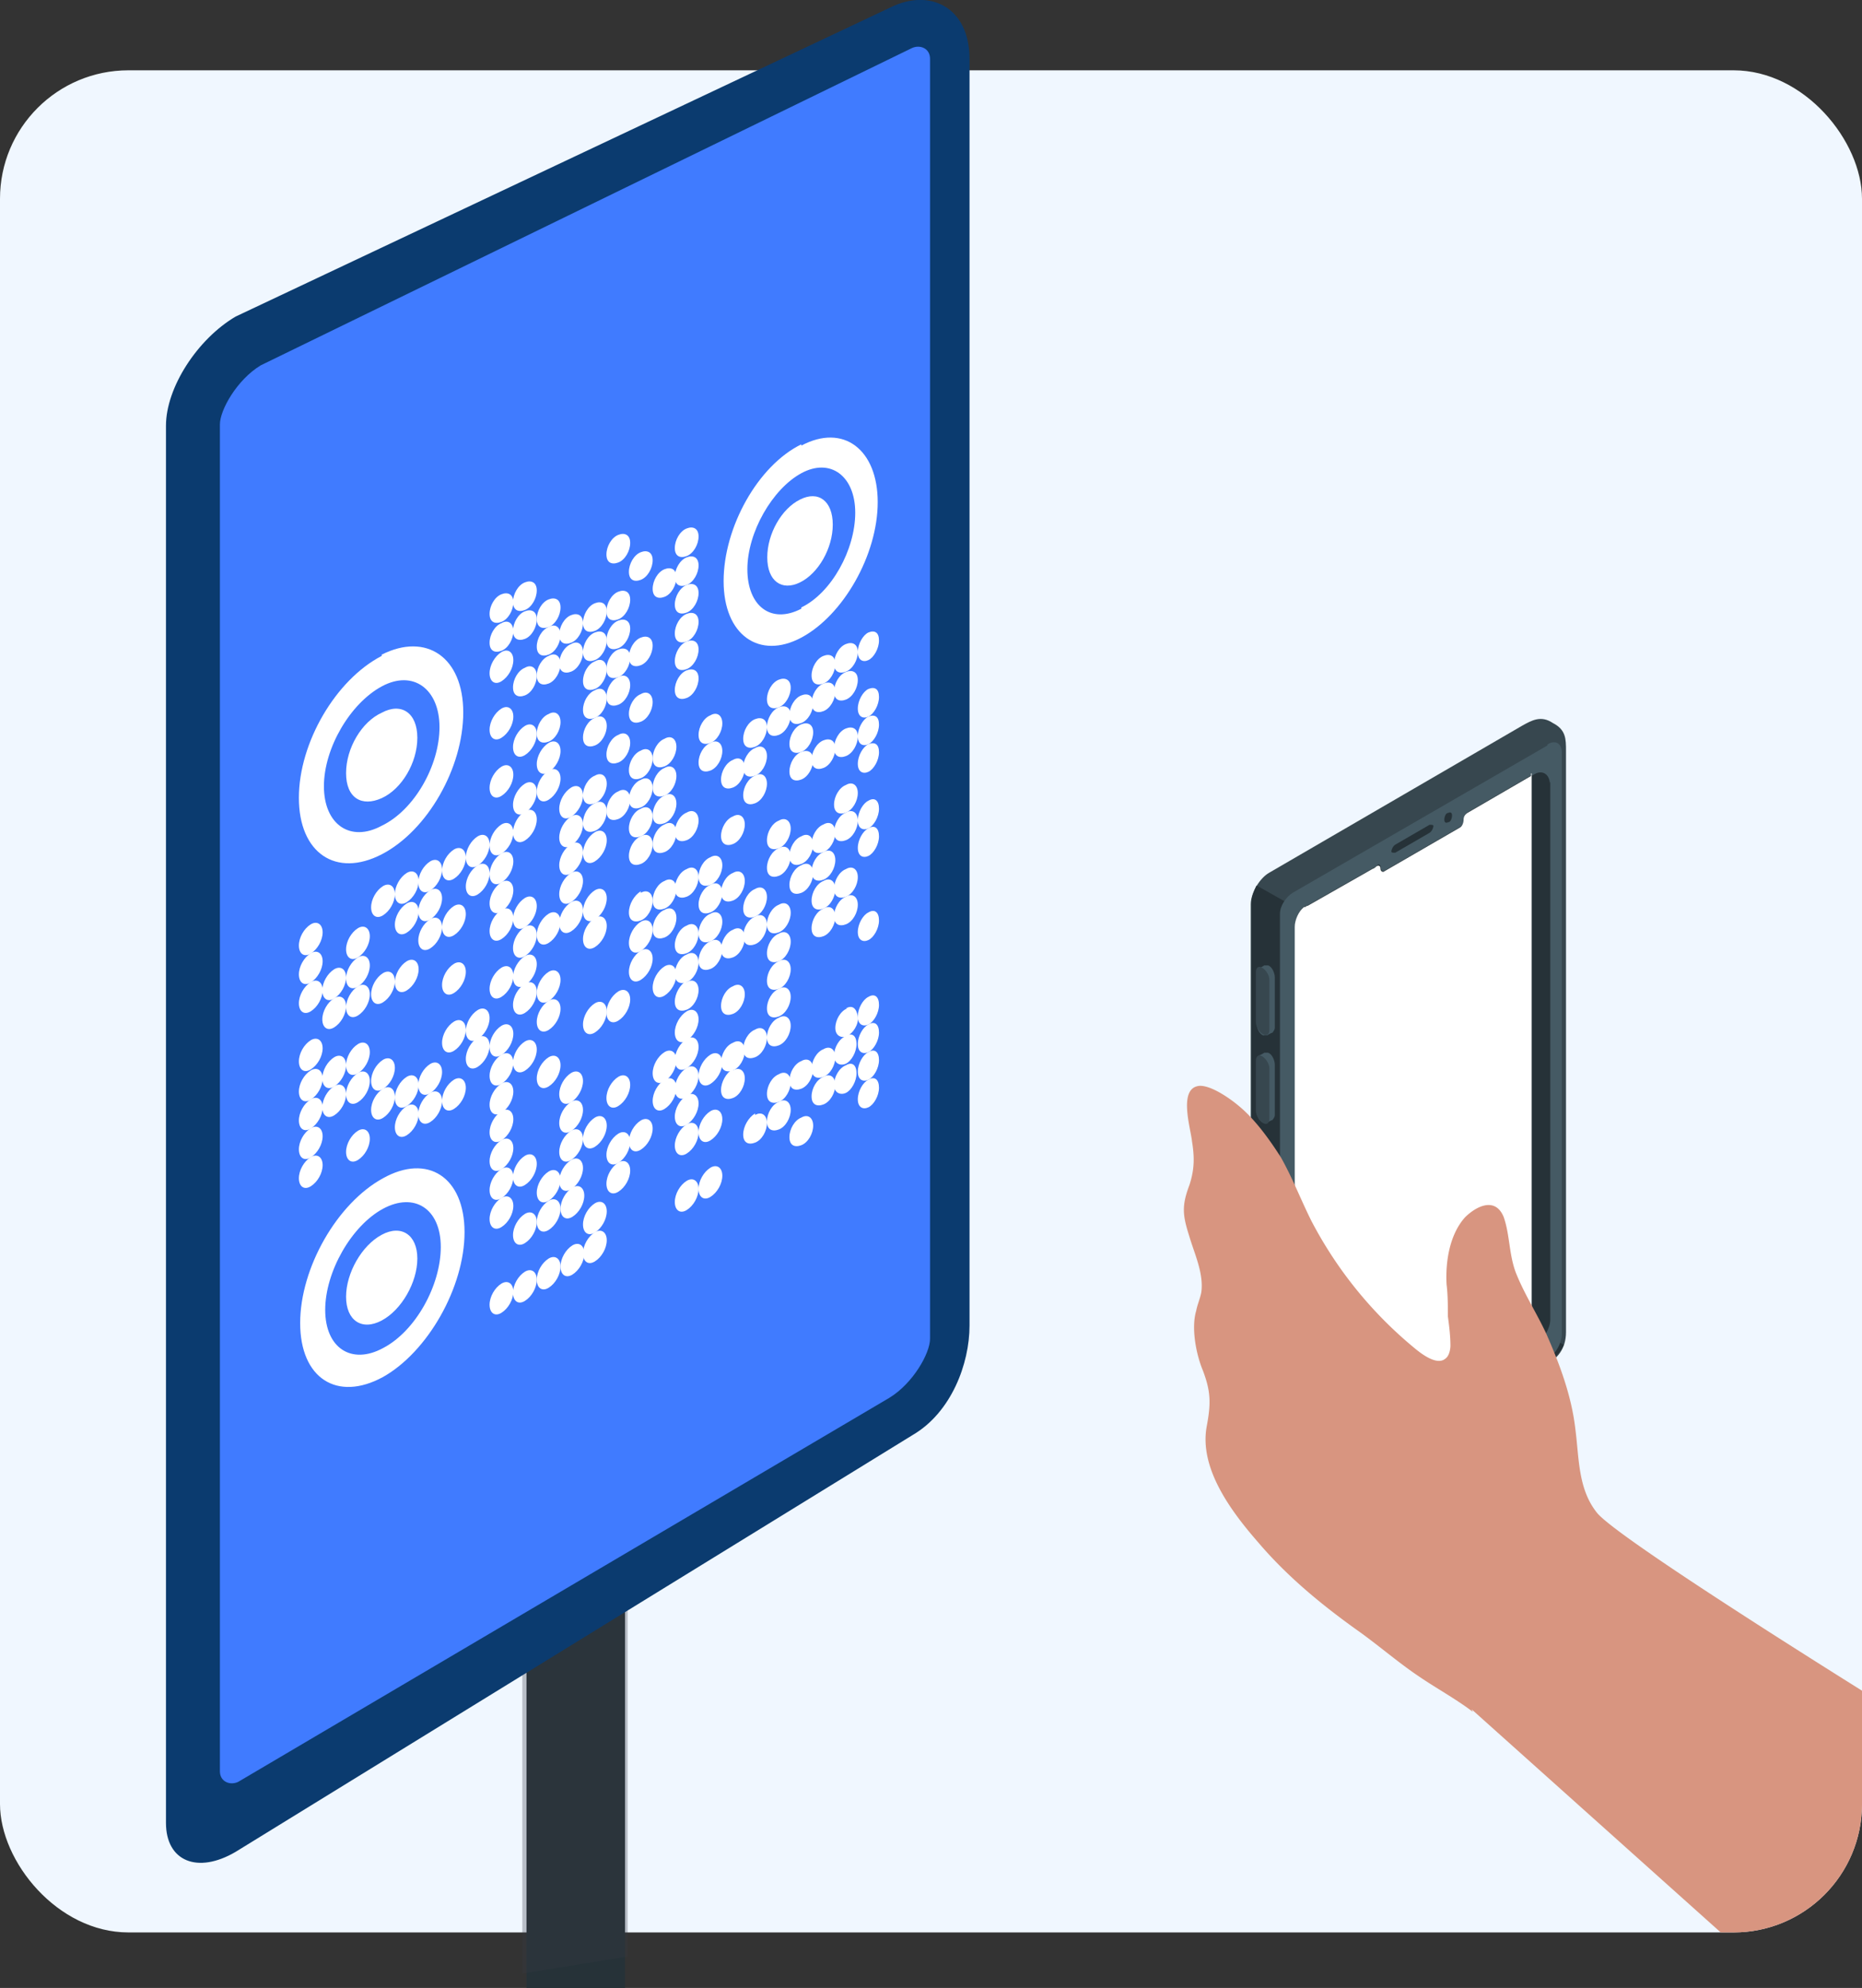 <svg xmlns="http://www.w3.org/2000/svg" id="Layer_1" version="1.1" viewBox="0 0 58 61.92"><rect x="0" y="0" width="58" height="61.92" fill="#333333" stroke="none"/><defs><style>.st1{fill:#37474f}.st3{fill:#263238}.st4{fill:#fff}.st5{fill:none}.st8{fill:#455a64}</style></defs><rect width="58" height="58" y="2.19" rx="4" ry="4" style="fill:#f0f7ff"/><path d="M19.47 61.92H16.4V38.4l3.07-1.8z" class="st3"/><path d="m19.55 60.94-3.28.53V37.01l3.28-.53z" style="fill:#373b43;isolation:isolate;opacity:.3"/><path d="M28.44 44.69 7.34 57.68c-1.19.7-2.17.29-2.17-.9V13.26c0-1.19.98-2.7 2.17-3.4L27.74.23c1.23-.61 2.46 0 2.46 1.6v39.46c0 1.19-.57 2.7-1.76 3.4" style="fill:#0b3b6f"/><path d="M6.85 13.22c0-.45.53-1.39 1.27-1.84L28.4 1.5c.25-.12.57 0 .57.33V41.7c0 .45-.53 1.39-1.27 1.84L7.42 55.5c-.25.12-.57 0-.57-.33z" style="fill:#407bff"/><path d="M15.62 18.51c.2-.08.37 0 .37.25s-.16.53-.37.61-.37 0-.37-.25.16-.53.37-.61" class="st4"/><path d="M16.35 18.14c.2-.08.37 0 .37.25s-.16.53-.37.61-.37 0-.37-.25.16-.53.37-.61M19.26 16.66c.2-.08.37 0 .37.25s-.16.53-.37.61-.37 0-.37-.25.16-.53.37-.61M15.62 19.41c.2-.12.37 0 .37.25s-.16.53-.37.61-.37 0-.37-.25.16-.53.37-.61" class="st4"/><path d="M16.35 19.04c.2-.08.37 0 .37.25s-.16.53-.37.61-.37 0-.37-.25.16-.53.37-.61" class="st4"/><path d="M17.09 18.67c.2-.08.37 0 .37.25s-.16.53-.37.61-.37 0-.37-.25.16-.53.37-.61M19.96 17.2c.2-.08.37 0 .37.25s-.16.53-.37.61-.37 0-.37-.25.16-.53.37-.61M21.39 16.46c.2-.08.37 0 .37.25s-.16.53-.37.61-.37 0-.37-.25.16-.53.37-.61M15.62 20.31c.2-.12.37 0 .37.25s-.16.53-.37.66-.37 0-.37-.25.16-.53.37-.66" class="st4"/><path d="M17.09 19.53c.2-.12.37 0 .37.25s-.16.53-.37.61-.37 0-.37-.25.16-.53.37-.61" class="st4"/><path d="M17.79 19.16c.2-.08.37 0 .37.25s-.16.53-.37.61-.37 0-.37-.25.16-.53.37-.61M18.53 18.79c.2-.08.37 0 .37.25s-.16.53-.37.61-.37 0-.37-.25.16-.53.37-.61" class="st4"/><path d="M19.26 18.43c.2-.08.37 0 .37.25s-.16.53-.37.61-.37 0-.37-.25.16-.53.37-.61M20.7 17.73c.2-.08.37 0 .37.25s-.16.53-.37.61-.37 0-.37-.25.16-.53.37-.61" class="st4"/><path d="M21.39 17.36c.2-.08.37 0 .37.25s-.16.53-.37.61-.37 0-.37-.25.16-.53.37-.61M16.35 20.8c.2-.12.37 0 .37.25s-.16.53-.37.61-.37 0-.37-.25.16-.53.37-.61" class="st4"/><path d="M17.09 20.43c.2-.12.37 0 .37.25s-.16.53-.37.61-.37 0-.37-.25.16-.53.37-.61" class="st4"/><path d="M17.79 20.06c.2-.12.37 0 .37.25s-.16.53-.37.61-.37 0-.37-.25.16-.53.37-.61M18.53 19.7c.2-.08.37 0 .37.25s-.16.53-.37.61-.37 0-.37-.25.16-.53.37-.61" class="st4"/><path d="M19.26 19.33c.2-.08.37 0 .37.25s-.16.53-.37.61-.37 0-.37-.25.16-.53.37-.61M21.39 18.22c.2-.08.37 0 .37.25s-.16.53-.37.61-.37 0-.37-.25.16-.53.37-.61M15.62 22.07c.2-.12.37 0 .37.25s-.16.53-.37.66-.37 0-.37-.25.16-.53.37-.66M18.53 20.6c.2-.12.37 0 .37.25s-.16.53-.37.61-.37 0-.37-.25.16-.53.37-.61" class="st4"/><path d="M19.26 20.23c.2-.08.37 0 .37.25s-.16.53-.37.61-.37 0-.37-.25.16-.53.37-.61" class="st4"/><path d="M19.96 19.86c.2-.08.37 0 .37.25s-.16.53-.37.61-.37 0-.37-.25.16-.53.37-.61M21.39 19.12c.2-.08.37 0 .37.25s-.16.53-.37.61-.37 0-.37-.25.16-.53.37-.61M16.35 22.61c.2-.12.37 0 .37.25s-.16.53-.37.66-.37 0-.37-.25.16-.53.37-.66" class="st4"/><path d="M17.09 22.24c.2-.12.37 0 .37.25s-.16.53-.37.61-.37 0-.37-.25.16-.53.37-.61M18.53 21.5c.2-.12.37 0 .37.25s-.16.53-.37.61-.37 0-.37-.25.16-.53.37-.61" class="st4"/><path d="M19.26 21.09c.2-.12.37 0 .37.25s-.16.53-.37.61-.37 0-.37-.25.16-.53.37-.61M21.39 19.98c.2-.08.37 0 .37.25s-.16.53-.37.61-.37 0-.37-.25.16-.53.37-.61M15.62 23.88c.2-.12.37 0 .37.25s-.16.53-.37.66-.37 0-.37-.25.16-.53.37-.66M17.09 23.14c.2-.12.37 0 .37.25s-.16.53-.37.66-.37 0-.37-.25.16-.53.37-.66M18.53 22.36c.2-.12.37 0 .37.25s-.16.53-.37.61-.37 0-.37-.25.16-.53.37-.61M19.96 21.62c.2-.12.37 0 .37.25s-.16.53-.37.61-.37 0-.37-.25.16-.53.37-.61M21.39 20.88c.2-.08.37 0 .37.25s-.16.53-.37.61-.37 0-.37-.25.16-.53.37-.61M16.35 24.41c.2-.12.37 0 .37.25s-.16.53-.37.66-.37 0-.37-.25.16-.53.37-.66" class="st4"/><path d="M17.09 24c.2-.12.37 0 .37.25s-.16.53-.37.66-.37 0-.37-.25.16-.53.37-.66M19.26 22.89c.2-.12.37 0 .37.25s-.16.53-.37.61-.37 0-.37-.25.16-.53.37-.61M9.68 28.79c.2-.12.37 0 .37.25s-.16.53-.37.66-.37 0-.37-.25.16-.53.37-.66M11.93 27.6c.2-.12.37 0 .37.25s-.16.53-.37.66-.37 0-.37-.25.16-.53.37-.66M12.67 27.19c.2-.12.37 0 .37.25s-.16.53-.37.66-.37 0-.37-.25.16-.53.37-.66" class="st4"/><path d="M13.4 26.83c.2-.12.37 0 .37.25s-.16.53-.37.66-.37 0-.37-.25.16-.53.37-.66M14.14 26.46c.2-.12.37 0 .37.25s-.16.53-.37.66-.37 0-.37-.25.16-.53.37-.66M14.88 26.05c.2-.12.37 0 .37.25s-.16.53-.37.66-.37 0-.37-.25.16-.53.37-.66M15.62 25.68c.2-.12.37 0 .37.25s-.16.53-.37.66-.37 0-.37-.25.16-.53.37-.66" class="st4"/><path d="M16.35 25.27c.2-.12.37 0 .37.25s-.16.53-.37.66-.37 0-.37-.25.16-.53.37-.66M17.79 24.53c.2-.12.37 0 .37.25s-.16.53-.37.66-.37 0-.37-.25.16-.53.37-.66M18.53 24.16c.2-.12.37 0 .37.25s-.16.53-.37.61-.37 0-.37-.25.16-.53.37-.61M19.96 23.38c.2-.12.37 0 .37.25s-.16.53-.37.61-.37 0-.37-.25.16-.53.37-.61" class="st4"/><path d="M20.7 23.01c.2-.12.37 0 .37.25s-.16.53-.37.61-.37 0-.37-.25.16-.53.37-.61M22.13 22.28c.2-.12.37 0 .37.25s-.16.53-.37.61-.37 0-.37-.25.16-.53.37-.61M24.26 21.17c.2-.08.37 0 .37.25s-.16.53-.37.61-.37 0-.37-.25.16-.53.37-.61M25.65 20.43c.2-.08.37 0 .37.25s-.16.53-.37.61-.37 0-.37-.25.16-.53.37-.61" class="st4"/><path d="M26.35 20.06c.2-.08.37 0 .37.25s-.16.53-.37.61-.37 0-.37-.25.16-.53.37-.61M27.05 19.7c.2-.08.33 0 .33.25s-.16.53-.33.61-.33 0-.33-.25.16-.53.33-.61M9.68 29.69c.2-.12.37 0 .37.25s-.16.53-.37.66-.37 0-.37-.25.16-.53.37-.66M11.15 28.91c.2-.12.37 0 .37.25s-.16.53-.37.66-.37 0-.37-.25.16-.53.37-.66M12.67 28.14c.2-.12.37 0 .37.25s-.16.53-.37.66-.37 0-.37-.25.16-.53.37-.66" class="st4"/><path d="M13.4 27.73c.2-.12.37 0 .37.25s-.16.53-.37.66-.37 0-.37-.25.16-.53.37-.66M14.88 26.95c.2-.12.37 0 .37.25s-.16.53-.37.66-.37 0-.37-.25.16-.53.37-.66M15.62 26.58c.2-.12.37 0 .37.25s-.16.53-.37.66-.37 0-.37-.25.16-.53.37-.66M17.79 25.43c.2-.12.37 0 .37.25s-.16.53-.37.66c-.2.12-.37 0-.37-.25s.16-.53.37-.66M18.53 25.02c.2-.12.37 0 .37.25s-.16.53-.37.61-.37 0-.37-.25.16-.53.37-.61" class="st4"/><path d="M19.26 24.65c.2-.12.37 0 .37.25s-.16.53-.37.61-.37 0-.37-.25.16-.53.37-.61" class="st4"/><path d="M19.96 24.29c.2-.12.37 0 .37.25s-.16.53-.37.61-.37 0-.37-.25.16-.53.37-.61" class="st4"/><path d="M20.7 23.92c.2-.12.37 0 .37.25s-.16.53-.37.61-.37 0-.37-.25.16-.53.37-.61M22.13 23.14c.2-.12.37 0 .37.25s-.16.53-.37.61-.37 0-.37-.25.16-.53.37-.61M23.52 22.4c.2-.08.37 0 .37.25s-.16.53-.37.61-.37 0-.37-.25.16-.53.37-.61M24.26 22.03c.2-.08.37 0 .37.25s-.16.53-.37.61-.37 0-.37-.25.16-.53.37-.61" class="st4"/><path d="M24.96 21.66c.2-.08.37 0 .37.25s-.16.53-.37.61-.37 0-.37-.25.16-.53.37-.61" class="st4"/><path d="M25.65 21.29c.2-.08.37 0 .37.25s-.16.53-.37.61-.37 0-.37-.25.16-.53.37-.61" class="st4"/><path d="M26.35 20.93c.2-.08.37 0 .37.25s-.16.53-.37.61-.37 0-.37-.25.16-.53.37-.61M9.68 30.59c.2-.12.37 0 .37.25s-.16.53-.37.66-.37 0-.37-.25.16-.53.37-.66" class="st4"/><path d="M10.41 30.19c.2-.12.37 0 .37.25s-.16.53-.37.66-.37 0-.37-.25.16-.53.37-.66M11.15 29.82c.2-.12.37 0 .37.25s-.16.53-.37.66-.37 0-.37-.25.16-.53.37-.66M13.4 28.63c.2-.12.37 0 .37.25s-.16.53-.37.66-.37 0-.37-.25.16-.53.37-.66M14.14 28.22c.2-.12.37 0 .37.25s-.16.53-.37.66-.37 0-.37-.25.16-.53.37-.66M15.62 27.48c.2-.12.37 0 .37.25s-.16.53-.37.66-.37 0-.37-.25.16-.53.37-.66M17.79 26.29c.2-.12.37 0 .37.25s-.16.53-.37.66-.37 0-.37-.25.16-.53.37-.66M18.53 25.92c.2-.12.37 0 .37.25s-.16.53-.37.66-.37 0-.37-.25.16-.53.37-.66M19.96 25.19c.2-.12.37 0 .37.25s-.16.53-.37.61-.37 0-.37-.25.16-.53.37-.61" class="st4"/><path d="M20.7 24.78c.2-.12.37 0 .37.25s-.16.53-.37.61-.37 0-.37-.25.16-.53.37-.61M22.83 23.67c.2-.12.37 0 .37.25s-.16.53-.37.61-.37 0-.37-.25.16-.53.37-.61" class="st4"/><path d="M23.52 23.3c.2-.12.37 0 .37.25s-.16.53-.37.61-.37 0-.37-.25.16-.53.37-.61M24.96 22.56c.2-.08.37 0 .37.25s-.16.53-.37.61-.37 0-.37-.25.16-.53.37-.61M27.05 21.46c.2-.08.33 0 .33.25s-.16.53-.33.61-.33 0-.33-.25.16-.53.33-.61M10.41 31.09c.2-.12.37 0 .37.25s-.16.53-.37.66-.37 0-.37-.25.16-.53.37-.66M11.15 30.72c.2-.12.37 0 .37.25s-.16.53-.37.66-.37 0-.37-.25.16-.53.37-.66M11.93 30.31c.2-.12.37 0 .37.25s-.16.53-.37.66-.37 0-.37-.25.16-.53.37-.66M12.67 29.94c.2-.12.37 0 .37.25s-.16.53-.37.66-.37 0-.37-.25.16-.53.37-.66M15.62 28.34c.2-.12.37 0 .37.25s-.16.53-.37.66-.37 0-.37-.25.16-.53.37-.66" class="st4"/><path d="M16.35 27.97c.2-.12.37 0 .37.25s-.16.53-.37.66-.37 0-.37-.25.16-.53.37-.66M17.79 27.19c.2-.12.37 0 .37.25s-.16.53-.37.66-.37 0-.37-.25.16-.53.37-.66M19.96 26.05c.2-.12.37 0 .37.25s-.16.53-.37.61-.37 0-.37-.25.16-.53.37-.61" class="st4"/><path d="M20.7 25.68c.2-.12.37 0 .37.25s-.16.53-.37.61-.37 0-.37-.25.16-.53.37-.61" class="st4"/><path d="M21.39 25.31c.2-.12.37 0 .37.25s-.16.53-.37.61-.37 0-.37-.25.16-.53.37-.61M23.52 24.16c.2-.12.37 0 .37.25s-.16.53-.37.61-.37 0-.37-.25.16-.53.37-.61M24.96 23.42c.2-.08.37 0 .37.25s-.16.53-.37.61-.37 0-.37-.25.16-.53.37-.61" class="st4"/><path d="M25.65 23.06c.2-.08.37 0 .37.25s-.16.53-.37.61-.37 0-.37-.25.16-.53.37-.61" class="st4"/><path d="M26.35 22.69c.2-.08.37 0 .37.25s-.16.53-.37.61-.37 0-.37-.25.16-.53.37-.61M27.05 22.32c.2-.08.33 0 .33.25s-.16.53-.33.61-.33 0-.33-.25.16-.53.33-.61M9.68 32.4c.2-.12.37 0 .37.25s-.16.53-.37.66-.37 0-.37-.25.16-.53.37-.66M14.14 30.02c.2-.12.37 0 .37.25s-.16.53-.37.66-.37 0-.37-.25.16-.53.37-.66M16.35 28.87c.2-.12.37 0 .37.25s-.16.53-.37.66-.37 0-.37-.25.16-.53.37-.66" class="st4"/><path d="M17.09 28.46c.2-.12.37 0 .37.25s-.16.53-.37.66-.37 0-.37-.25.16-.53.37-.66" class="st4"/><path d="M17.79 28.1c.2-.12.37 0 .37.25s-.16.53-.37.66-.37 0-.37-.25.16-.53.37-.66M18.53 27.73c.2-.12.37 0 .37.25s-.16.53-.37.66-.37 0-.37-.25.16-.53.37-.66M22.83 25.43c.2-.12.37 0 .37.25s-.16.53-.37.61c-.2.08-.37 0-.37-.25s.16-.53.37-.61M27.05 23.18c.2-.08.33 0 .33.25s-.16.53-.33.61-.33 0-.33-.25.16-.53.33-.61M9.68 33.34c.2-.12.37 0 .37.25s-.16.53-.37.66-.37 0-.37-.25.16-.53.37-.66" class="st4"/><path d="M10.41 32.93c.2-.12.37 0 .37.25s-.16.53-.37.66-.37 0-.37-.25.16-.53.37-.66M11.15 32.52c.2-.12.37 0 .37.25s-.16.53-.37.66-.37 0-.37-.25.16-.53.37-.66M15.62 30.14c.2-.12.37 0 .37.25s-.16.53-.37.66-.37 0-.37-.25.16-.53.37-.66" class="st4"/><path d="M16.35 29.78c.2-.12.37 0 .37.25s-.16.53-.37.66-.37 0-.37-.25.16-.53.37-.66M18.53 28.59c.2-.12.37 0 .37.25s-.16.53-.37.66-.37 0-.37-.25.16-.53.37-.66M19.96 27.81c.2-.12.37 0 .37.25s-.16.53-.37.61-.37 0-.37-.25.16-.53.37-.66v.04Z" class="st4"/><path d="M20.7 27.44c.2-.12.37 0 .37.25s-.16.53-.37.61-.37 0-.37-.25.16-.53.37-.61" class="st4"/><path d="M21.39 27.07c.2-.12.37 0 .37.25s-.16.53-.37.61-.37 0-.37-.25.16-.53.37-.61" class="st4"/><path d="M22.13 26.7c.2-.12.37 0 .37.25s-.16.53-.37.61-.37 0-.37-.25.16-.53.37-.61M24.26 25.56c.2-.12.37 0 .37.25s-.16.53-.37.61-.37 0-.37-.25.16-.53.37-.61M26.35 24.45c.2-.12.37 0 .37.25s-.16.53-.37.61-.37 0-.37-.25.16-.53.37-.61M9.68 34.24c.2-.12.37 0 .37.25s-.16.53-.37.66-.37 0-.37-.25.16-.53.37-.66" class="st4"/><path d="M10.41 33.83c.2-.12.37 0 .37.25s-.16.53-.37.66-.37 0-.37-.25.16-.53.37-.66M11.15 33.42c.2-.12.37 0 .37.25s-.16.53-.37.66-.37 0-.37-.25.16-.53.37-.66M11.93 33.01c.2-.12.37 0 .37.25s-.16.53-.37.66-.37 0-.37-.25.16-.53.37-.66M14.14 31.82c.2-.12.37 0 .37.25s-.16.53-.37.66-.37 0-.37-.25.16-.53.37-.66M14.88 31.46c.2-.12.37 0 .37.25s-.16.53-.37.66-.37 0-.37-.25.16-.53.37-.66M16.35 30.64c.2-.12.37 0 .37.25s-.16.53-.37.66-.37 0-.37-.25.16-.53.37-.66" class="st4"/><path d="M17.09 30.27c.2-.12.37 0 .37.25s-.16.53-.37.66-.37 0-.37-.25.16-.53.37-.66M19.96 28.71c.2-.12.37 0 .37.25s-.16.53-.37.66-.37 0-.37-.25.16-.53.37-.66" class="st4"/><path d="M20.7 28.34c.2-.12.37 0 .37.25s-.16.53-.37.61-.37 0-.37-.25.16-.53.37-.61M22.13 27.56c.2-.12.37 0 .37.25s-.16.53-.37.61-.37 0-.37-.25.16-.53.37-.61" class="st4"/><path d="M22.83 27.19c.2-.12.37 0 .37.25s-.16.53-.37.61-.37 0-.37-.25.16-.53.37-.61M24.26 26.42c.2-.12.37 0 .37.25s-.16.53-.37.61-.37 0-.37-.25.16-.53.37-.61" class="st4"/><path d="M24.96 26.05c.2-.12.37 0 .37.25s-.16.53-.37.61-.37 0-.37-.25.16-.53.37-.61" class="st4"/><path d="M25.65 25.68c.2-.12.37 0 .37.25s-.16.53-.37.61-.37 0-.37-.25.16-.53.37-.61" class="st4"/><path d="M26.35 25.31c.2-.12.37 0 .37.25s-.16.53-.37.61-.37 0-.37-.25.16-.53.37-.61M27.05 24.94c.2-.12.33 0 .33.25s-.16.53-.33.61-.33 0-.33-.25.16-.53.33-.61M9.68 35.14c.2-.12.37 0 .37.25s-.16.53-.37.66-.37 0-.37-.25.16-.53.37-.66M11.93 33.91c.2-.12.37 0 .37.25s-.16.53-.37.66-.37 0-.37-.25.16-.53.37-.66M12.67 33.54c.2-.12.37 0 .37.25s-.16.53-.37.66-.37 0-.37-.25.16-.53.37-.66" class="st4"/><path d="M13.4 33.14c.2-.12.37 0 .37.25s-.16.53-.37.66-.37 0-.37-.25.16-.53.37-.66M14.88 32.32c.2-.12.37 0 .37.25s-.16.53-.37.66-.37 0-.37-.25.16-.53.37-.66M15.62 31.95c.2-.12.37 0 .37.25s-.16.53-.37.66-.37 0-.37-.25.16-.53.37-.66M17.09 31.17c.2-.12.37 0 .37.25s-.16.53-.37.66-.37 0-.37-.25.16-.53.37-.66M19.96 29.61c.2-.12.37 0 .37.25s-.16.53-.37.66-.37 0-.37-.25.16-.53.37-.66M21.39 28.83c.2-.12.37 0 .37.25s-.16.53-.37.61-.37 0-.37-.25.16-.53.37-.61" class="st4"/><path d="M22.13 28.46c.2-.12.37 0 .37.25s-.16.53-.37.61-.37 0-.37-.25.16-.53.37-.61M23.52 27.69c.2-.12.37 0 .37.25s-.16.53-.37.61-.37 0-.37-.25.16-.53.37-.61M24.96 26.95c.2-.12.37 0 .37.25s-.16.53-.37.61-.37 0-.37-.25.16-.53.37-.61" class="st4"/><path d="M25.65 26.54c.2-.12.37 0 .37.25s-.16.53-.37.61-.37 0-.37-.25.16-.53.37-.61M27.05 25.8c.2-.12.33 0 .33.25s-.16.53-.33.61-.33 0-.33-.25.16-.53.33-.61M9.68 36.04c.2-.12.37 0 .37.25s-.16.53-.37.66-.37 0-.37-.25.16-.53.37-.66M11.15 35.22c.2-.12.37 0 .37.25s-.16.53-.37.66-.37 0-.37-.25.16-.53.37-.66M12.67 34.45c.2-.12.37 0 .37.25s-.16.53-.37.66-.37 0-.37-.25.16-.53.37-.66" class="st4"/><path d="M13.4 34.04c.2-.12.37 0 .37.25s-.16.53-.37.66-.37 0-.37-.25.16-.53.37-.66M14.14 33.63c.2-.12.37 0 .37.25s-.16.53-.37.66-.37 0-.37-.25.16-.53.37-.66M15.62 32.85c.2-.12.37 0 .37.25s-.16.53-.37.66-.37 0-.37-.25.16-.53.37-.66" class="st4"/><path d="M16.35 32.44c.2-.12.37 0 .37.25s-.16.53-.37.66-.37 0-.37-.25.16-.53.37-.66M18.53 31.25c.2-.12.37 0 .37.25s-.16.53-.37.66-.37 0-.37-.25.16-.53.37-.66" class="st4"/><path d="M19.26 30.88c.2-.12.37 0 .37.25s-.16.53-.37.66-.37 0-.37-.25.16-.53.37-.66M20.7 30.1c.2-.12.37 0 .37.25s-.16.53-.37.66-.37 0-.37-.25.16-.53.37-.66" class="st4"/><path d="M21.39 29.73c.2-.12.37 0 .37.25s-.16.53-.37.61-.37 0-.37-.25.16-.53.37-.61" class="st4"/><path d="M22.13 29.32c.2-.12.37 0 .37.25s-.16.53-.37.61-.37 0-.37-.25.16-.53.37-.61" class="st4"/><path d="M22.83 28.96c.2-.12.37 0 .37.25s-.16.53-.37.61-.37 0-.37-.25.16-.53.37-.61" class="st4"/><path d="M23.52 28.55c.2-.12.37 0 .37.25s-.16.53-.37.61-.37 0-.37-.25.16-.53.37-.61M24.26 28.18c.2-.12.37 0 .37.25s-.16.53-.37.61-.37 0-.37-.25.16-.53.37-.61M25.65 27.44c.2-.12.37 0 .37.25s-.16.53-.37.61-.37 0-.37-.25.16-.53.37-.61" class="st4"/><path d="M26.35 27.07c.2-.12.37 0 .37.25s-.16.53-.37.61-.37 0-.37-.25.16-.53.37-.61M15.62 33.75c.2-.12.37 0 .37.25s-.16.53-.37.66-.37 0-.37-.25.16-.53.37-.66M17.09 32.93c.2-.12.37 0 .37.25s-.16.53-.37.66-.37 0-.37-.25.16-.53.37-.66M21.39 30.59c.2-.12.37 0 .37.25s-.16.53-.37.61-.37 0-.37-.25.16-.53.37-.66v.04ZM24.26 29.08c.2-.12.37 0 .37.25s-.16.53-.37.61-.37 0-.37-.25.16-.53.37-.61M25.65 28.3c.2-.12.37 0 .37.25s-.16.53-.37.61-.37 0-.37-.25.16-.53.37-.61" class="st4"/><path d="M26.35 27.93c.2-.12.37 0 .37.25s-.16.53-.37.61-.37 0-.37-.25.16-.53.37-.61M15.62 34.61c.2-.12.37 0 .37.25s-.16.53-.37.66-.37 0-.37-.25.16-.53.37-.66M17.79 33.42c.2-.12.37 0 .37.25s-.16.53-.37.66-.37 0-.37-.25.16-.53.37-.66M21.39 31.5c.2-.12.37 0 .37.25s-.16.53-.37.66-.37 0-.37-.25.16-.53.37-.66M22.83 30.72c.2-.12.37 0 .37.25s-.16.53-.37.61-.37 0-.37-.25.16-.53.37-.61M24.26 29.94c.2-.12.37 0 .37.25s-.16.53-.37.61-.37 0-.37-.25.16-.53.37-.61M27.05 28.42c.2-.12.33 0 .33.25s-.16.53-.33.61-.33 0-.33-.25.16-.53.33-.61" class="st4"/><path d="M15.62 35.51c.2-.12.37 0 .37.25s-.16.53-.37.66-.37 0-.37-.25.16-.53.37-.66M17.79 34.32c.2-.12.37 0 .37.25s-.16.53-.37.66-.37 0-.37-.25.16-.53.37-.66M19.26 33.54c.2-.12.37 0 .37.25s-.16.53-.37.66-.37 0-.37-.25.16-.53.37-.66M20.7 32.77c.2-.12.37 0 .37.25s-.16.53-.37.66-.37 0-.37-.25.16-.53.37-.66" class="st4"/><path d="M21.39 32.36c.2-.12.37 0 .37.25s-.16.53-.37.66-.37 0-.37-.25.16-.53.37-.66M24.26 30.8c.2-.12.37 0 .37.25s-.16.53-.37.61-.37 0-.37-.25.16-.53.37-.61M15.62 36.41c.2-.12.37 0 .37.25s-.16.53-.37.66-.37 0-.37-.25.16-.53.37-.66" class="st4"/><path d="M16.35 36c.2-.12.37 0 .37.25s-.16.53-.37.66-.37 0-.37-.25.16-.53.37-.66M17.79 35.22c.2-.12.37 0 .37.25s-.16.53-.37.66-.37 0-.37-.25.16-.53.37-.66M18.53 34.81c.2-.12.37 0 .37.25s-.16.53-.37.66-.37 0-.37-.25.16-.53.37-.66M20.7 33.63c.2-.12.37 0 .37.25s-.16.53-.37.66-.37 0-.37-.25.16-.53.37-.66" class="st4"/><path d="M21.39 33.26c.2-.12.37 0 .37.25s-.16.53-.37.66-.37 0-.37-.25.16-.53.37-.66" class="st4"/><path d="M22.13 32.85c.2-.12.37 0 .37.25s-.16.53-.37.66-.37 0-.37-.25.16-.53.37-.66" class="st4"/><path d="M22.83 32.48c.2-.12.37 0 .37.25s-.16.53-.37.61-.37 0-.37-.25.16-.53.37-.61" class="st4"/><path d="M23.52 32.07c.2-.12.37 0 .37.25s-.16.53-.37.61-.37 0-.37-.25.16-.53.37-.61M24.26 31.7c.2-.12.37 0 .37.25s-.16.53-.37.61-.37 0-.37-.25.16-.53.37-.61M15.62 37.31c.2-.12.37 0 .37.25s-.16.53-.37.66-.37 0-.37-.25.16-.53.37-.66M17.09 36.49c.2-.12.37 0 .37.25s-.16.53-.37.66-.37 0-.37-.25.16-.53.37-.66" class="st4"/><path d="M17.79 36.13c.2-.12.37 0 .37.25s-.16.53-.37.66-.37 0-.37-.25.16-.53.37-.66M19.26 35.31c.2-.12.37 0 .37.25s-.16.53-.37.66-.37 0-.37-.25.16-.53.37-.66" class="st4"/><path d="M19.96 34.9c.2-.12.37 0 .37.25s-.16.53-.37.66-.37 0-.37-.25.16-.53.37-.66M21.39 34.12c.2-.12.37 0 .37.25s-.16.53-.37.66-.37 0-.37-.25.16-.53.37-.66M22.83 33.34c.2-.12.37 0 .37.25s-.16.53-.37.61-.37 0-.37-.25.16-.53.37-.66v.04ZM26.35 31.41c.2-.12.33 0 .37.25s-.16.53-.33.61-.37 0-.37-.25.16-.53.37-.61z" class="st4"/><path d="M27.05 31.05c.2-.12.33 0 .33.25s-.16.53-.33.61-.33 0-.33-.25.16-.53.33-.61M16.35 37.81c.2-.12.37 0 .37.25s-.16.53-.37.66-.37 0-.37-.25.16-.53.37-.66" class="st4"/><path d="M17.09 37.4c.2-.12.37 0 .37.25s-.16.53-.37.66-.37 0-.37-.25.16-.53.37-.66" class="st4"/><path d="M17.83 36.99c.2-.12.37 0 .37.25s-.16.53-.37.66-.37 0-.37-.25.16-.53.37-.66M19.26 36.21c.2-.12.37 0 .37.25s-.16.53-.37.66-.37 0-.37-.25.16-.53.37-.66M21.39 35.02c.2-.12.37 0 .37.25s-.16.53-.37.66-.37 0-.37-.25.16-.53.37-.66" class="st4"/><path d="M22.13 34.61c.2-.12.37 0 .37.25s-.16.53-.37.66-.37 0-.37-.25.16-.53.37-.66M24.26 33.46c.2-.12.37 0 .37.25s-.16.53-.37.61-.37 0-.37-.25.16-.53.37-.61" class="st4"/><path d="M24.96 33.05c.2-.12.37 0 .37.25s-.16.53-.37.61-.37 0-.37-.25.16-.53.37-.61" class="st4"/><path d="M25.65 32.68c.2-.12.37 0 .37.25s-.16.53-.37.61-.37 0-.37-.25.16-.53.37-.61" class="st4"/><path d="M26.35 32.27c.2-.12.33 0 .33.25s-.16.53-.33.61-.37 0-.37-.25.16-.53.37-.61M27.05 31.91c.2-.12.33 0 .33.25s-.16.53-.33.61-.33 0-.33-.25.16-.53.33-.61M18.53 37.48c.2-.12.37 0 .37.25s-.16.53-.37.66-.37 0-.37-.25.16-.53.37-.66M23.52 34.73c.2-.12.37 0 .37.25s-.16.53-.37.61-.37 0-.37-.25.16-.53.37-.66v.04ZM24.26 34.32c.2-.12.37 0 .37.25s-.16.53-.37.61-.37 0-.37-.25.16-.53.37-.61M25.65 33.54c.2-.12.37 0 .37.25s-.16.53-.37.61-.37 0-.37-.25.16-.53.37-.61" class="st4"/><path d="M26.35 33.18c.2-.12.33 0 .33.25s-.16.53-.33.61-.37 0-.37-.25.16-.53.37-.61M27.05 32.77c.2-.12.33 0 .33.25s-.16.53-.33.61-.33 0-.33-.25.16-.53.33-.61M15.62 39.98c.2-.12.37 0 .37.25s-.16.53-.37.66-.37 0-.37-.25.16-.53.37-.66" class="st4"/><path d="M16.35 39.61c.2-.12.37 0 .37.25s-.16.53-.37.66-.37 0-.37-.25.16-.53.37-.66" class="st4"/><path d="M17.09 39.2c.2-.12.37 0 .37.25s-.16.53-.37.66-.37 0-.37-.25.16-.53.37-.66" class="st4"/><path d="M17.83 38.79c.2-.12.37 0 .37.25s-.16.53-.37.66-.37 0-.37-.25.16-.53.37-.66" class="st4"/><path d="M18.53 38.38c.2-.12.37 0 .37.25s-.16.53-.37.66-.37 0-.37-.25.16-.53.37-.66M21.39 36.78c.2-.12.37 0 .37.25s-.16.53-.37.66-.37 0-.37-.25.16-.53.37-.66" class="st4"/><path d="M22.13 36.37c.2-.12.37 0 .37.25s-.16.53-.37.66-.37 0-.37-.25.16-.53.37-.66M24.96 34.81c.2-.12.37 0 .37.25s-.16.53-.37.61-.37 0-.37-.25.16-.53.37-.61M27.05 33.63c.2-.12.33 0 .33.25s-.16.53-.33.61-.33 0-.33-.25.16-.53.33-.61" class="st4"/><path d="M11.89 21.38c-.98.49-1.8 1.88-1.8 3.11s.82 1.76 1.8 1.23 1.8-1.88 1.8-3.07-.82-1.76-1.8-1.27" class="st5"/><path d="M11.89 20.43c-1.43.74-2.58 2.7-2.58 4.42s1.15 2.5 2.58 1.76 2.54-2.7 2.54-4.42-1.15-2.5-2.54-1.8zm0 5.29c-.98.53-1.8-.04-1.8-1.23s.82-2.58 1.8-3.11 1.8.08 1.8 1.27-.78 2.58-1.8 3.07" class="st4"/><path d="M24.96 14.74c-.94.49-1.68 1.8-1.68 2.99s.78 1.72 1.68 1.23 1.68-1.8 1.68-2.95-.74-1.72-1.68-1.23z" class="st5"/><path d="M24.96 13.84c-1.35.66-2.42 2.58-2.42 4.26s1.11 2.46 2.42 1.76 2.38-2.58 2.38-4.22-1.07-2.46-2.38-1.76zm0 5.12c-.94.49-1.68-.08-1.68-1.23s.78-2.5 1.68-2.99 1.68.08 1.68 1.23-.74 2.5-1.68 2.95z" class="st4"/><path d="M11.93 37.64c-.98.53-1.8 1.97-1.8 3.15s.82 1.72 1.8 1.19 1.8-1.97 1.8-3.15-.82-1.72-1.8-1.19" class="st5"/><path d="M11.93 36.7c-1.43.78-2.58 2.79-2.58 4.51s1.15 2.46 2.58 1.68c1.39-.78 2.54-2.79 2.54-4.51s-1.15-2.46-2.54-1.68m0 5.29c-.98.53-1.8 0-1.8-1.19s.82-2.62 1.8-3.15 1.8 0 1.8 1.19-.78 2.62-1.8 3.15M11.89 22.2c.61-.33 1.11 0 1.11.78s-.49 1.6-1.11 1.88-1.11 0-1.11-.78.49-1.6 1.11-1.88M24.92 15.56c.57-.29 1.02.04 1.02.78s-.45 1.52-1.02 1.8-1.02-.04-1.02-.78.45-1.52 1.02-1.8" class="st4"/><path d="M11.89 38.46c.61-.33 1.11 0 1.11.74s-.49 1.6-1.11 1.93-1.11 0-1.11-.74.49-1.6 1.11-1.93" class="st4"/><path d="M48.78 41.49v-18.1c0-.37 0-.66-.41-.87-.37-.25-.66-.08-.95.08l-7.88 4.58c-.29.16-.58.62-.58.99v18.1c0 .37.16.74.41.87.21.12.66.08.95-.08l7.88-4.58c.29-.16.58-.45.58-.99" class="st1"/><path d="m48.29 41.69-8.12 4.7V28.16l-1.03-.58c-.08.16-.16.37-.16.54v18.1c0 .37.04.66.41.87s.66.08.95-.08l7.88-4.58c.21-.12.37-.29.49-.54l-.41-.25v.04Z" class="st3"/><path d="m48.2 23.22-7.92 4.58c-.21.12-.41.41-.41.66v17.98c0 .37.29.54.62.33l7.71-4.45c.25-.12.45-.49.45-.78v-18.1c0-.29-.21-.41-.45-.25v.04Z" class="st8"/><path d="M48.29 24.37v16.74c0 .25-.21.62-.41.74l-7.13 4.12c-.25.12-.41 0-.41-.25V28.85c0-.21.12-.49.29-.62h.04s.04-.04.08-.04l2.02-1.15s.04 0 .12-.08.12 0 .12.08.08.12.12.08l2.35-1.36c.08-.04.12-.16.12-.25s.04-.16.12-.21l1.98-1.15h.04c.29-.21.54-.04.54.29v-.08Z" class="st3"/><path d="M47.71 24.09v16.62c0 .25-.21.62-.41.74l-6.97 4.04V28.87c0-.21.12-.49.29-.62h.04s.04-.04.08-.04l2.02-1.15s.04 0 .12-.08c.08-.04.12 0 .12.08s.08.12.12.08l2.35-1.36c.08-.04.12-.16.12-.25s.04-.16.12-.21l1.98-1.15v-.08Z" class="st4"/><path d="m43.46 26.31 1.07-.62c.08 0 .12 0 .12.04s-.04.16-.12.21l-1.07.62c-.08 0-.12 0-.12-.04s.04-.16.12-.21M45.11 25.32c.08-.04.12 0 .12.08s-.04.21-.12.21c-.08.04-.12 0-.12-.08s.04-.21.12-.21" class="st3"/><path d="M39.71 30.44c0-.12-.08-.33-.21-.37h-.12s-.12.08-.16.08c0 0-.08.08-.08.16v1.57c0 .12.08.33.21.37h.12s.12-.08.16-.08c0 0 .08-.08.08-.16z" class="st8"/><path d="M39.54 30.52v1.57c0 .12-.08.21-.21.12s-.21-.25-.21-.37v-1.57c0-.12.08-.21.21-.12s.21.25.21.37" class="st1"/><path d="M39.71 33.16c0-.12-.08-.33-.21-.37h-.12s-.12.08-.16.08c0 0-.08.08-.08.16v1.57c0 .12.08.33.21.37h.12s.12-.08.16-.08c0 0 .08-.08.08-.16z" class="st8"/><path d="M39.54 33.28v1.57c0 .12-.08.21-.21.12s-.21-.25-.21-.37v-1.57c0-.12.08-.21.21-.12s.21.25.21.37" class="st1"/><path d="M54 60.19c2.21 0 4-1.79 4-4v-3.53c-3.24-2.03-7.85-4.98-8.27-5.56-.58-.74-.54-1.69-.66-2.6-.12-1.03-.49-2.02-.91-2.97-.29-.62-.66-1.2-.91-1.81-.25-.58-.21-1.24-.41-1.81-.25-.62-.82-.37-1.2 0-.49.54-.62 1.4-.58 2.1.04.33.04.66.04.99.04.29.08.62.08.91 0 .12-.04.33-.16.41-.25.21-.7-.12-.91-.29a12.8 12.8 0 0 1-3.26-4c-.33-.66-.58-1.32-.95-1.98-.37-.58-.82-1.2-1.32-1.61-.25-.21-.82-.62-1.2-.62-.7.04-.29 1.32-.25 1.73.08.49.08.87-.08 1.36-.25.66-.21.95 0 1.61.16.54.45 1.15.37 1.73-.04.21-.12.37-.16.58-.16.54 0 1.36.21 1.86.25.66.25 1.03.12 1.73-.25 1.32.78 2.68 1.61 3.63.91 1.07 2.02 1.98 3.18 2.8.62.45 1.2.95 1.81 1.36.54.37 1.15.7 1.69 1.11l-.04-.08 7.76 6.95h.39Z" style="fill:#d89580"/></svg>
